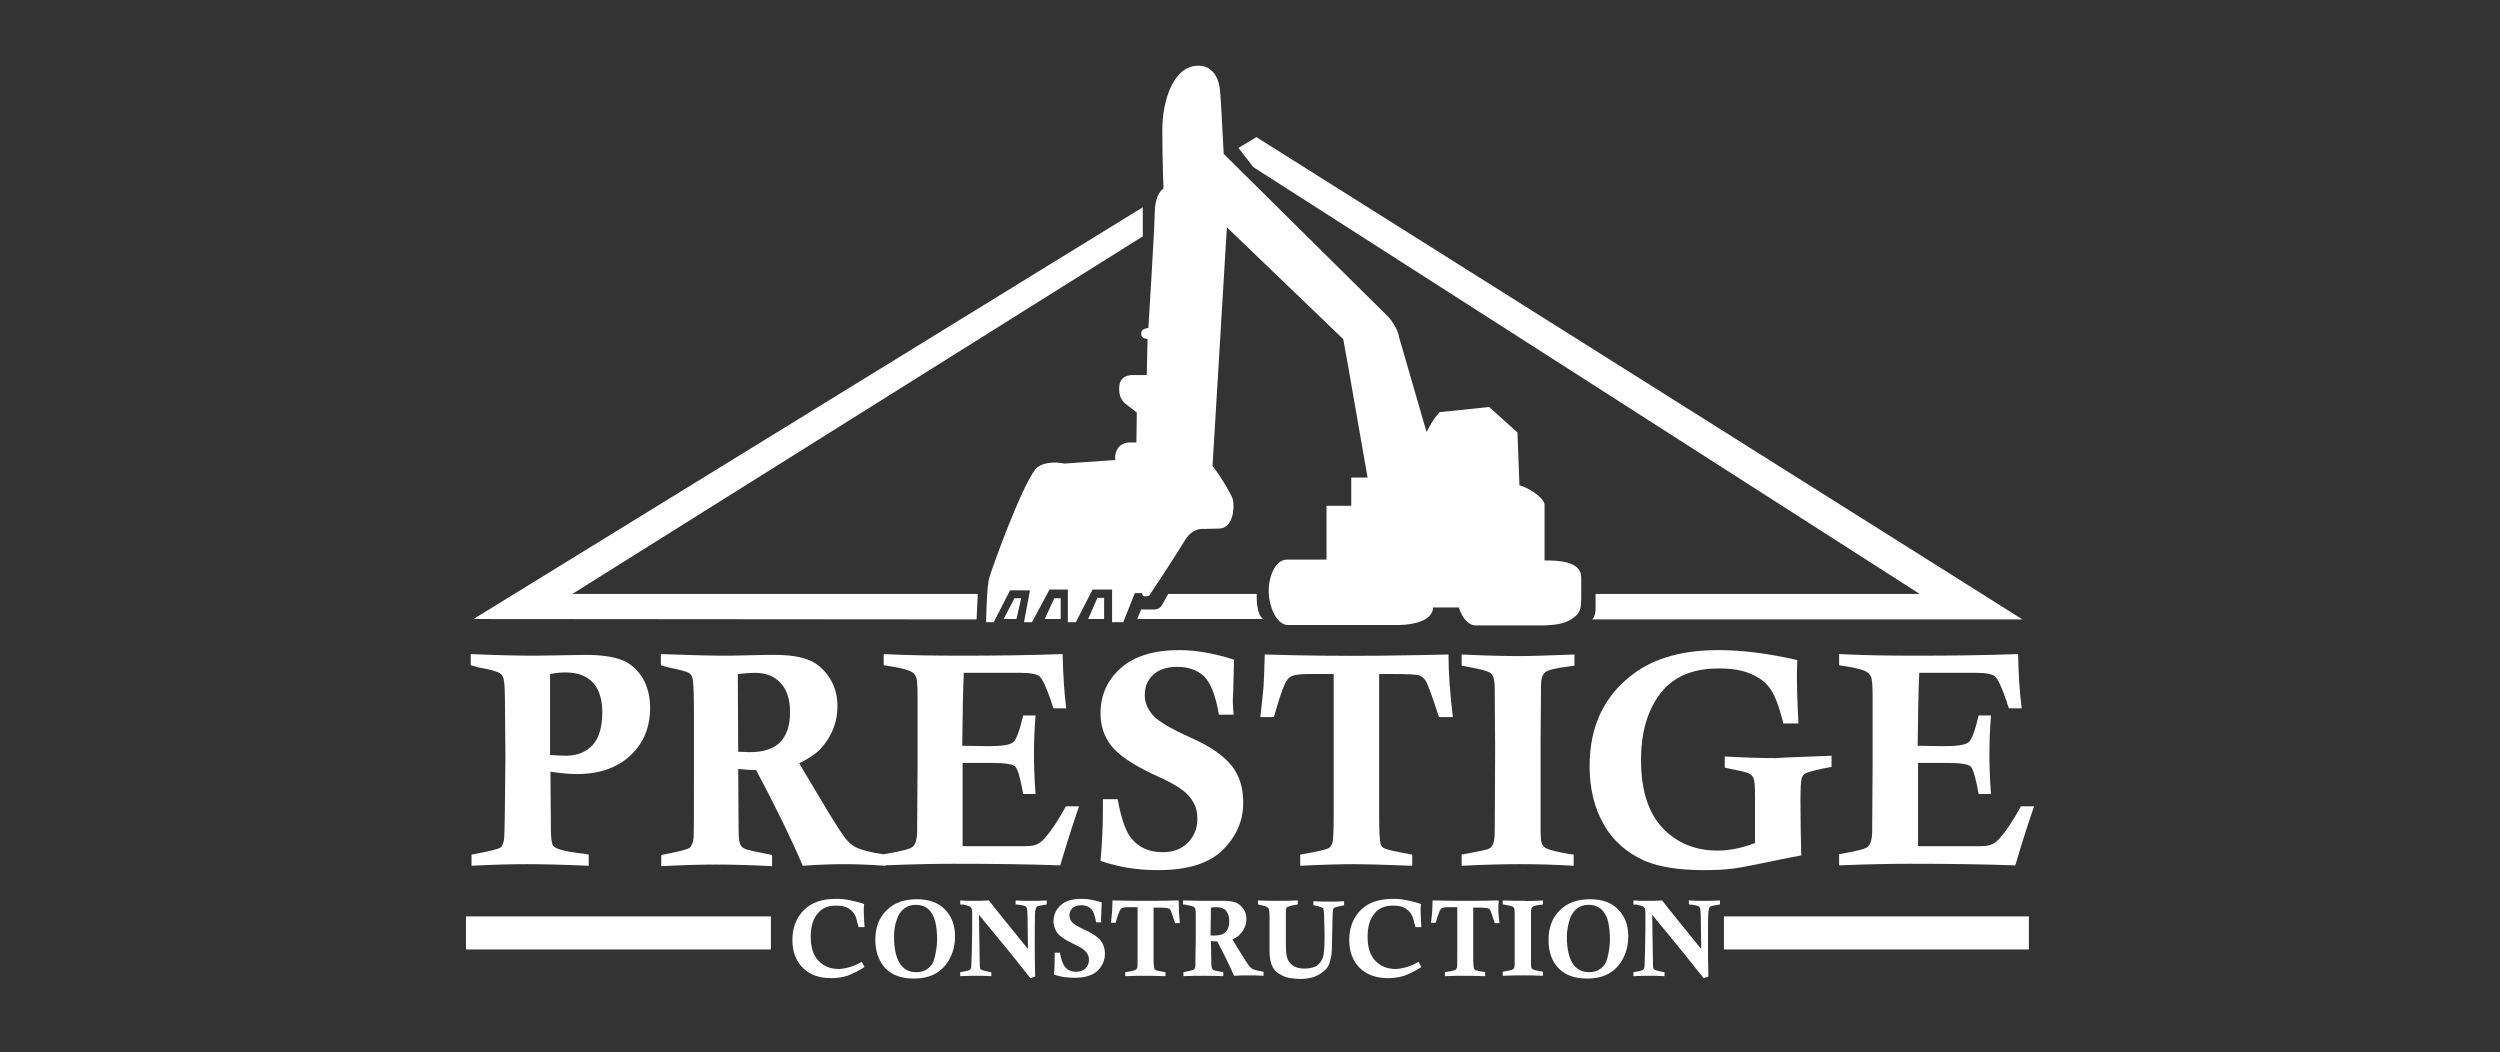 <?xml version="1.0" encoding="utf-8"?>
<!-- Generator: Adobe Illustrator 23.0.3, SVG Export Plug-In . SVG Version: 6.00 Build 0)  -->
<svg version="1.1" id="prestige_construction" xmlns="http://www.w3.org/2000/svg" xmlns:xlink="http://www.w3.org/1999/xlink"
	 x="0px" y="0px" viewBox="0 0 627.2 264" style="enable-background:new 0 0 627.2 264;" xml:space="preserve">
<rect x="0" y="0" width="627.2" height="264" fill="#333333" stroke="none"/>
<style type="text/css">
	.st0{enable-background:new    ;}
	.st1{fill:#fff;}
	.st2{fill-rule:evenodd;clip-rule:evenodd;fill:#fff;}
</style>
<g>
	<g class="st0">
		<path class="st1" d="M118.1,166.9v-2.8c6.9,0.3,12.3,0.4,16.2,0.4l12.6-0.2c3.7,0,6.7,0.4,8.9,1.2c2.2,0.8,3.9,2.3,5.3,4.4
			c1.3,2.1,2,4.7,2,7.7c0,4.8-1.6,8.8-4.9,11.9c-3.3,3.1-7.8,4.7-13.5,4.7c-1.8,0-4-0.2-6.6-0.6c0,6.7,0.1,10.5,0.1,11.6l0,2.7
			c0,2.4,0.2,3.8,0.6,4.3c0.6,0.8,2.9,1.4,6.9,1.9c0.4,0,1.1,0.1,2,0.3v2.8c-7.1-0.3-12.3-0.4-15.4-0.4c-3.7,0-8.3,0.1-14,0.4v-2.8
			c4.4-0.8,6.8-1.4,7.3-1.8c0.5-0.4,0.8-1.3,0.9-2.5c0.1-1.2,0.2-8,0.3-20.2l-0.1-11.3c0-4.6-0.1-7.2-0.3-8c-0.1-0.8-0.5-1.4-1-1.7
			c-0.6-0.4-2.5-1-5.6-1.5C119.4,167.2,118.8,167.1,118.1,166.9z M138,189.4c1.5,0.1,2.8,0.2,3.9,0.2c2.9,0,5.1-0.9,6.8-2.7
			c1.6-1.8,2.4-4.5,2.4-8.2c0-3.3-0.8-5.8-2.4-7.5c-1.6-1.7-3.9-2.5-6.8-2.5c-1.1,0-2.4,0.1-3.9,0.4V189.4z"/>
	</g>
	<g class="st0">
		<path class="st1" d="M165.8,166.9v-2.8c8.4,0.3,13.4,0.4,14.9,0.4c1.6,0,4,0,7-0.1c3.1-0.1,5.3-0.1,6.8-0.1c3.7,0,6.6,0.5,8.7,1.4
			c2.1,0.9,3.7,2.5,5,4.5c1.3,2.1,1.9,4.4,1.9,6.9c0,2.2-0.4,4.3-1.3,6.3c-0.9,2-2.1,3.7-3.6,5.1c-1,0.9-2.5,1.9-4.7,3
			c1.7,2.9,4.2,7,7.4,12.4c2.4,3.9,3.9,6.2,4.7,7c0.7,0.8,1.5,1.4,2.4,1.8c1.3,0.6,3.6,1.2,7.1,1.7v2.8c-4.2-0.3-7.7-0.4-10.3-0.4
			c-2.8,0-6.3,0.1-10.4,0.4c-3-7-6.9-15-11.7-24c-1.4,0-2.9-0.1-4.5-0.3l0.1,15.5c0,1.9,0.2,3.1,0.5,3.6c0.3,0.5,0.7,0.8,1.2,1
			c0.3,0.2,2.6,0.7,6.7,1.5v2.8c-5.8-0.3-10.5-0.4-14-0.4c-3.5,0-8.1,0.1-13.8,0.4v-2.8c4.2-0.8,6.6-1.4,7.1-1.8
			c0.5-0.4,0.9-1.3,1-2.5c0.1-0.7,0.1-7.1,0.1-19.2l0-11.1c0-5.2-0.1-8.4-0.3-9.4c-0.1-0.8-0.5-1.4-1-1.7s-2.3-0.8-5.3-1.4
			L165.8,166.9z M185.2,188.6c1.2,0,2.2,0.1,2.8,0.1c3.5,0,6.1-0.8,7.7-2.5c1.7-1.7,2.5-4.2,2.5-7.6c0-3.2-0.8-5.6-2.4-7.3
			c-1.6-1.7-3.7-2.5-6.4-2.5c-1.1,0-2.5,0.1-4.3,0.3L185.2,188.6z"/>
		<path class="st1" d="M221.7,166.9v-2.8c6,0.3,12.5,0.4,19.6,0.4c8.2,0,16.6-0.1,25.3-0.4c0.1,5.2,0.4,9.7,0.9,13.6h-3.2
			c-0.3-0.8-0.5-1.4-0.6-1.8c-1.2-3.5-2.2-5.6-2.9-6.2c-0.7-0.6-2.3-0.9-4.7-0.9h-14.3c-0.2,4.2-0.3,10.3-0.4,18.3l6.5,0.1
			c3.4,0,5.5-0.3,6.3-1c0.8-0.7,1.6-2.9,2.5-6.7h3.1c-0.3,3.7-0.4,6.9-0.4,9.7c0,2.7,0.1,6,0.4,10h-3.1c-0.7-4-1.4-6.3-2-6.9
			c-0.6-0.6-2.6-0.9-5.9-0.9h-7.3v20.9h14.9c1.6,0,2.7-0.1,3.3-0.3c0.9-0.3,1.7-0.9,2.4-1.7c1.5-1.7,3.3-4.3,5.3-8h3.3
			c-1.4,4.1-3,9-4.7,14.8c-8.5-0.3-17.4-0.4-26.6-0.4c-4.2,0-10.1,0.1-17.6,0.4v-2.8c4.1-0.7,6.5-1.3,7.1-1.8c0.8-0.6,1.2-2,1.2-4.3
			V207l0.1-14.8v-11.9l0-5.5c0-2.7-0.1-4.3-0.4-5s-0.8-1.2-1.6-1.5C227.3,167.9,225.2,167.4,221.7,166.9z"/>
		<path class="st1" d="M309.5,179.3h-3.7c-0.8-4.8-2.1-8-3.7-9.6c-1.7-1.6-3.9-2.4-6.8-2.4c-2.6,0-4.6,0.7-6,2
			c-1.4,1.3-2.1,3-2.1,5.1c0,1.8,0.7,3.5,2,5c1.3,1.5,4.5,3.4,9.4,5.6c5,2.2,8.4,4.6,10.4,7.1c2,2.5,2.9,5.6,2.9,9.3
			c0,4.5-1.7,8.4-5.1,11.8c-3.4,3.4-8.8,5.1-16.3,5.1c-2.7,0-5.2-0.2-7.6-0.6c-1.8-0.3-4.1-0.8-6.8-1.7c0.4-4.4,0.6-8.7,0.6-13v-2.5
			h3.7c0.9,5,2.1,8.3,3.5,9.9c1.9,2.3,4.5,3.4,7.8,3.4c2.6,0,4.8-0.8,6.3-2.4c1.6-1.6,2.4-3.6,2.4-6c0-1.5-0.3-2.9-1-4.1
			c-0.7-1.2-1.6-2.3-2.9-3.2c-1.3-1-3.7-2.3-7.1-3.8c-5.3-2.5-8.8-4.9-10.6-7.2c-1.8-2.3-2.7-5-2.7-8.1c0-4.6,1.7-8.4,5.1-11.4
			c3.4-3,8.3-4.5,14.6-4.5c4.2,0,8.8,0.8,13.8,2.4c-0.1,3.9-0.2,6.6-0.2,8.1C309.2,175.4,309.3,177.3,309.5,179.3z"/>
		<path class="st1" d="M364.5,179.9H361c-1.7-5.3-2.8-8.2-3.2-8.9c-0.4-0.7-0.9-1.2-1.6-1.5c-0.7-0.3-2.9-0.4-6.6-0.4H346v34.9
			c0,4.3,0.1,6.9,0.4,7.8c0.1,0.5,0.5,0.9,1.1,1.1c0.6,0.3,2.8,0.8,6.8,1.5v2.8c-7.6-0.3-12.5-0.4-14.6-0.4c-2.9,0-7.4,0.1-13.5,0.4
			v-2.8c4-0.7,6.3-1.2,7.1-1.6c0.5-0.3,0.8-0.7,1-1.4s0.3-3.2,0.3-7.8v-34.5h-6.3c-2.1,0-3.5,0.2-4.2,0.5c-0.7,0.3-1.3,1-1.7,1.9
			c-0.7,1.4-1.6,4.2-2.8,8.4h-3.4c0.4-3.7,0.7-6.2,0.8-7.6c0.1-1.4,0.2-4.1,0.3-8.1c9.9,0.3,19.5,0.4,28.9,0.3
			c8-0.1,13.7-0.2,17.2-0.3C363.4,169,363.8,174.2,364.5,179.9z"/>
		<path class="st1" d="M395,164.2v2.8l-1.4,0.2c-3.3,0.4-5.3,0.9-6,1.5c-0.7,0.6-1,1.8-1,3.5v1.3l-0.1,12.5l0,14.3l0,7.3
			c0,2.1,0.1,3.5,0.3,4c0.2,0.5,0.6,1,1.1,1.2c0.9,0.5,2.7,0.9,5.5,1.4c0.3,0.1,0.8,0.1,1.4,0.2v2.8c-5.1-0.3-9.6-0.4-13.5-0.4
			c-3.7,0-8.6,0.1-14.6,0.4v-2.8c3.9-0.7,6-1.2,6.4-1.3c0.6-0.2,1-0.5,1.3-1c0.4-0.6,0.6-1.7,0.6-3.5c0-4.1,0.1-11.2,0.1-21.1
			l-0.1-13.6v-1.1c0-2-0.3-3.3-0.9-3.8c-0.6-0.6-2.5-1.1-5.8-1.7c-0.4-0.1-0.9-0.2-1.6-0.3v-2.8c6.4,0.3,11.2,0.4,14.4,0.4
			C384.6,164.6,389.2,164.4,395,164.2z"/>
		<path class="st1" d="M459.5,189.6v2.8c-3.4,0.6-5.6,1.2-6.5,1.6c-0.4,0.2-0.8,0.6-1,1.3c-0.2,0.6-0.3,2.5-0.3,5.7
			c0,5.1,0.1,9.6,0.2,13.6c-1.7,0.3-3.5,0.7-5.6,1.1c-5.3,1.1-9.1,1.9-11.4,2.2s-4.8,0.4-7.5,0.4c-6.2,0-11.1-0.8-14.7-2.3
			c-4.5-2-8-5-10.3-9.1c-2.4-4.1-3.6-9-3.6-14.7c0-10.1,3.7-17.8,11.2-23.3c5.3-3.9,12.4-5.8,21.1-5.8c5.8,0,12.4,0.8,19.8,2.5
			c0,1.5-0.1,2.7-0.1,3.5c0,2.9,0.1,7,0.4,12.4h-3.8c-1-4.1-2.1-7-3.2-8.6c-1.1-1.6-2.7-2.9-4.9-3.8c-2.2-1-4.9-1.4-8.2-1.4
			c-4.2,0-7.7,0.9-10.5,2.6c-2.8,1.7-5,4.4-6.6,8s-2.3,7.7-2.3,12.4c0,7.5,1.8,13.1,5.3,16.9c3.5,3.8,8.2,5.8,13.9,5.8
			c2.9,0,6-0.6,9.4-1.9v-11.5c0-2.5-0.1-4.1-0.4-4.8c-0.2-0.4-0.5-0.8-1-1.1c-0.5-0.3-2.1-0.7-4.8-1.2c-0.3-0.1-0.8-0.2-1.4-0.3
			v-2.8c5.7,0.3,10,0.4,12.9,0.4C447.7,190,452.4,189.9,459.5,189.6z"/>
		<path class="st1" d="M461.4,166.9v-2.8c6,0.3,12.5,0.4,19.6,0.4c8.2,0,16.6-0.1,25.3-0.4c0.1,5.2,0.4,9.7,0.9,13.6H504
			c-0.3-0.8-0.5-1.4-0.6-1.8c-1.2-3.5-2.2-5.6-2.9-6.2c-0.7-0.6-2.3-0.9-4.7-0.9h-14.3c-0.2,4.2-0.3,10.3-0.4,18.3l6.5,0.1
			c3.4,0,5.5-0.3,6.3-1c0.8-0.7,1.6-2.9,2.5-6.7h3.1c-0.3,3.7-0.4,6.9-0.4,9.7c0,2.7,0.1,6,0.4,10h-3.1c-0.7-4-1.4-6.3-2-6.9
			c-0.6-0.6-2.6-0.9-5.9-0.9h-7.3v20.9H496c1.6,0,2.7-0.1,3.3-0.3c0.9-0.3,1.7-0.9,2.4-1.7c1.5-1.7,3.3-4.3,5.3-8h3.3
			c-1.4,4.1-3,9-4.7,14.8c-8.5-0.3-17.4-0.4-26.6-0.4c-4.2,0-10.1,0.1-17.6,0.4v-2.8c4.1-0.7,6.5-1.3,7.1-1.8c0.8-0.6,1.2-2,1.2-4.3
			V207l0.1-14.8v-11.9l0-5.5c0-2.7-0.1-4.3-0.4-5c-0.3-0.6-0.8-1.2-1.6-1.5C467,167.9,464.8,167.4,461.4,166.9z"/>
	</g>
	<g class="st0">
		<path class="st1" d="M216.2,241.3l0.7,1.3c-1.5,1-3,1.7-4.3,2.2c-1.3,0.4-2.7,0.6-4.1,0.6c-3,0-5.4-0.9-7.1-2.6
			c-1.7-1.7-2.6-4-2.6-7c0-3.1,1-5.6,2.9-7.5s4.6-2.8,8.1-2.8c1.1,0,2.2,0.1,3.2,0.3c1,0.2,2.3,0.5,3.8,1c-0.1,0.6-0.1,1.2-0.1,1.8
			c0,1.1,0.1,2.4,0.2,4h-1.5c-0.4-1.7-0.7-2.7-0.9-3c-0.3-0.7-0.9-1.2-1.6-1.7c-0.8-0.5-1.8-0.7-3.1-0.7c-2,0-3.5,0.6-4.5,1.8
			c-1.3,1.4-1.9,3.4-1.9,6c0,2.6,0.6,4.6,1.9,6s3,2.1,5.2,2.1C212.4,243,214.3,242.4,216.2,241.3z"/>
	</g>
	<g class="st0">
		<path class="st1" d="M219.6,235.8c0-3.1,0.9-5.5,2.8-7.4c1.9-1.9,4.4-2.8,7.6-2.8c3,0,5.3,0.8,7,2.5c1.7,1.7,2.6,3.9,2.6,6.8
			c0,1.8-0.3,3.4-1,4.9c-0.5,1.2-1.2,2.2-2,3c-0.8,0.8-1.7,1.4-2.6,1.8c-1.3,0.6-2.9,0.9-4.7,0.9c-3.1,0-5.4-0.8-7.1-2.5
			C220.5,241.2,219.6,238.8,219.6,235.8z M224.3,235c0,3.3,0.6,5.7,1.8,7.2c0.9,1.1,2.1,1.7,3.8,1.7c1.1,0,2.1-0.3,2.9-0.9
			c0.8-0.6,1.4-1.5,1.7-2.8s0.6-2.8,0.6-4.5c0-1.3-0.1-2.5-0.3-3.7c-0.2-1.2-0.6-2.1-1-2.8s-0.9-1.2-1.6-1.6
			c-0.7-0.4-1.5-0.6-2.5-0.6c-1.1,0-2,0.3-2.8,0.9c-0.8,0.6-1.5,1.5-1.9,2.8C224.5,232,224.3,233.4,224.3,235z"/>
		<path class="st1" d="M240.9,226.9v-1c1.2,0.1,2.4,0.1,3.4,0.1c1.1,0,2.3,0,3.8-0.1c1.1,1.5,4.4,5.5,9.8,12.2l-0.1-7.3
			c0-1.8-0.1-2.8-0.2-3c-0.1-0.2-0.2-0.4-0.5-0.5c-0.2-0.1-1-0.3-2.3-0.4v-1c1.4,0.1,2.7,0.1,3.8,0.1c1,0,2.4,0,4-0.1v1
			c-0.3,0.1-0.5,0.1-0.6,0.1c-1.1,0.2-1.7,0.3-1.9,0.5s-0.3,0.6-0.4,1.2c-0.1,1.3-0.1,3.8-0.1,7.7c0,2.5,0,5.4,0.1,8.6
			c-0.4,0.1-0.8,0.3-1.2,0.4l-5.1-6.4l-7.8-9.5l0.1,6.4l0.1,6.2c0,0.5,0.1,0.8,0.1,0.9s0.2,0.2,0.3,0.3c0.2,0.1,0.8,0.3,1.9,0.5
			c0.1,0,0.3,0.1,0.6,0.1v1c-1.5-0.1-2.8-0.1-3.7-0.1c-0.8,0-2.2,0-4.1,0.1v-1c0.3-0.1,0.5-0.1,0.6-0.1c1-0.2,1.6-0.3,1.8-0.5
			c0.1-0.1,0.2-0.2,0.3-0.4s0.1-1.5,0.2-4c0.1-3.6,0.1-6.7,0.1-9.2c0-0.9,0-1.4-0.1-1.7c-0.1-0.2-0.3-0.4-0.5-0.6
			c-0.2-0.1-0.9-0.3-1.8-0.5C241.4,227,241.2,227,240.9,226.9z"/>
		<path class="st1" d="M276.3,231.4h-1.3c-0.3-1.7-0.7-2.9-1.3-3.4c-0.6-0.6-1.4-0.9-2.4-0.9c-0.9,0-1.6,0.2-2.2,0.7
			c-0.5,0.5-0.8,1.1-0.8,1.8c0,0.7,0.2,1.3,0.7,1.8c0.5,0.5,1.6,1.2,3.4,2c1.8,0.8,3,1.7,3.7,2.5c0.7,0.9,1.1,2,1.1,3.4
			c0,1.6-0.6,3-1.8,4.2c-1.2,1.2-3.2,1.8-5.9,1.8c-1,0-1.9-0.1-2.7-0.2c-0.7-0.1-1.5-0.3-2.4-0.6c0.2-1.6,0.2-3.1,0.2-4.7V239h1.3
			c0.3,1.8,0.8,3,1.3,3.6c0.7,0.8,1.6,1.2,2.8,1.2c0.9,0,1.7-0.3,2.3-0.8c0.6-0.6,0.9-1.3,0.9-2.2c0-0.6-0.1-1-0.4-1.5
			c-0.2-0.4-0.6-0.8-1.1-1.2c-0.5-0.3-1.3-0.8-2.6-1.4c-1.9-0.9-3.2-1.8-3.8-2.6c-0.6-0.8-1-1.8-1-2.9c0-1.6,0.6-3,1.8-4.1
			c1.2-1.1,3-1.6,5.3-1.6c1.5,0,3.2,0.3,5,0.9c-0.1,1.4-0.1,2.4-0.1,2.9C276.2,230,276.2,230.7,276.3,231.4z"/>
		<path class="st1" d="M296,231.6h-1.2c-0.6-1.9-1-3-1.1-3.2c-0.1-0.3-0.3-0.4-0.6-0.5c-0.3-0.1-1-0.2-2.4-0.2h-1.3v12.5
			c0,1.6,0.1,2.5,0.2,2.8c0.1,0.2,0.2,0.3,0.4,0.4s1,0.3,2.4,0.5v1c-2.7-0.1-4.5-0.1-5.3-0.1c-1.1,0-2.7,0-4.8,0.1v-1
			c1.4-0.2,2.3-0.4,2.6-0.6c0.2-0.1,0.3-0.3,0.4-0.5c0.1-0.2,0.1-1.2,0.1-2.8v-12.4H283c-0.8,0-1.3,0.1-1.5,0.2s-0.4,0.4-0.6,0.7
			c-0.2,0.5-0.6,1.5-1,3h-1.2c0.2-1.3,0.2-2.2,0.3-2.7c0-0.5,0.1-1.5,0.1-2.9c3.5,0.1,7,0.1,10.4,0.1c2.9,0,4.9-0.1,6.2-0.1
			C295.7,227.7,295.8,229.6,296,231.6z"/>
		<path class="st1" d="M296.8,226.9v-1c3,0.1,4.8,0.1,5.4,0.1c0.6,0,1.4,0,2.5,0s1.9,0,2.4,0c1.3,0,2.4,0.2,3.1,0.5
			c0.7,0.3,1.3,0.9,1.8,1.6c0.5,0.7,0.7,1.6,0.7,2.5c0,0.8-0.2,1.5-0.5,2.2c-0.3,0.7-0.8,1.3-1.3,1.8c-0.3,0.3-0.9,0.7-1.7,1.1
			c0.6,1,1.5,2.5,2.7,4.4c0.9,1.4,1.4,2.2,1.7,2.5s0.5,0.5,0.9,0.6c0.5,0.2,1.3,0.4,2.5,0.6v1c-1.5-0.1-2.8-0.1-3.7-0.1
			c-1,0-2.3,0-3.7,0.1c-1.1-2.5-2.5-5.4-4.2-8.6c-0.5,0-1.1-0.1-1.6-0.1l0.1,5.6c0,0.7,0.1,1.1,0.2,1.3c0.1,0.2,0.2,0.3,0.4,0.4
			c0.1,0.1,0.9,0.2,2.4,0.5v1c-2.1-0.1-3.8-0.1-5-0.1c-1.2,0-2.9,0-5,0.1v-1c1.5-0.3,2.4-0.5,2.6-0.6c0.2-0.2,0.3-0.5,0.4-0.9
			c0-0.2,0-2.5,0.1-6.9l0-4c0-1.9,0-3-0.1-3.4c-0.1-0.3-0.2-0.5-0.4-0.6s-0.8-0.3-1.9-0.5L296.8,226.9z M303.7,234.7
			c0.4,0,0.8,0,1,0c1.3,0,2.2-0.3,2.8-0.9c0.6-0.6,0.9-1.5,0.9-2.7c0-1.1-0.3-2-0.8-2.6s-1.3-0.9-2.3-0.9c-0.4,0-0.9,0-1.5,0.1
			L303.7,234.7z"/>
		<path class="st1" d="M315.6,226.9v-1c2.1,0.1,3.8,0.1,5,0.1c1.3,0,2.9,0,5-0.1v1c-1.3,0.2-2.1,0.4-2.5,0.6
			c-0.2,0.1-0.4,0.2-0.4,0.4c-0.1,0.2-0.1,0.8-0.1,1.8v6.9c0,1.8,0.1,3,0.3,3.6c0.2,0.8,0.7,1.5,1.4,2c0.7,0.5,1.7,0.8,3,0.8
			c1.4,0,2.5-0.3,3.3-0.9c0.7-0.6,1.2-1.4,1.4-2.3c0.2-1,0.3-2.6,0.3-4.9c0-0.5,0-2-0.1-4.5c0-1.4-0.1-2.2-0.2-2.4
			c-0.1-0.1-0.1-0.3-0.3-0.3c-0.2-0.1-0.8-0.3-1.7-0.5c-0.1,0-0.3-0.1-0.5-0.1v-1c1.9,0.1,3.2,0.1,4,0.1c0.9,0,2.1,0,3.7-0.1v1
			c-1.4,0.3-2.1,0.5-2.4,0.6s-0.3,0.4-0.4,0.7c-0.1,0.5-0.1,2.8-0.2,6.8c0,2.3-0.1,3.9-0.2,4.6c-0.2,1-0.4,1.8-0.7,2.4
			c-0.3,0.6-0.8,1.2-1.5,1.7c-0.6,0.5-1.4,0.9-2.2,1.2c-1,0.3-2.1,0.5-3.3,0.5c-2,0-3.6-0.3-4.7-0.9c-1.2-0.6-2-1.3-2.4-2.3
			c-0.5-0.9-0.7-2.3-0.7-4.1v-8.3c0-1.1-0.1-1.7-0.2-2c-0.1-0.2-0.2-0.3-0.4-0.4C317.7,227.4,317,227.2,315.6,226.9z"/>
		<path class="st1" d="M355.9,241.3l0.7,1.3c-1.5,1-3,1.7-4.3,2.2c-1.3,0.4-2.7,0.6-4.1,0.6c-3,0-5.4-0.9-7.1-2.6
			c-1.7-1.7-2.6-4-2.6-7c0-3.1,1-5.6,2.9-7.5s4.6-2.8,8.1-2.8c1.1,0,2.2,0.1,3.2,0.3c1,0.2,2.3,0.5,3.8,1c-0.1,0.6-0.1,1.2-0.1,1.8
			c0,1.1,0.1,2.4,0.2,4h-1.5c-0.4-1.7-0.7-2.7-0.9-3c-0.3-0.7-0.9-1.2-1.6-1.7c-0.8-0.5-1.8-0.7-3.1-0.7c-2,0-3.5,0.6-4.5,1.8
			c-1.3,1.4-1.9,3.4-1.9,6c0,2.6,0.6,4.6,1.9,6s3,2.1,5.2,2.1C352.1,243,354,242.4,355.9,241.3z"/>
		<path class="st1" d="M376.2,231.6h-1.2c-0.6-1.9-1-3-1.1-3.2c-0.1-0.3-0.3-0.4-0.6-0.5c-0.2-0.1-1-0.2-2.4-0.2h-1.3v12.5
			c0,1.6,0.1,2.5,0.2,2.8c0.1,0.2,0.2,0.3,0.4,0.4c0.2,0.1,1,0.3,2.4,0.5v1c-2.7-0.1-4.5-0.1-5.3-0.1c-1.1,0-2.7,0-4.8,0.1v-1
			c1.4-0.2,2.3-0.4,2.6-0.6c0.2-0.1,0.3-0.3,0.4-0.5c0.1-0.2,0.1-1.2,0.1-2.8v-12.4h-2.3c-0.8,0-1.3,0.1-1.5,0.2s-0.4,0.4-0.6,0.7
			c-0.2,0.5-0.6,1.5-1,3h-1.2c0.2-1.3,0.2-2.2,0.3-2.7c0-0.5,0.1-1.5,0.1-2.9c3.5,0.1,7,0.1,10.4,0.1c2.9,0,4.9-0.1,6.2-0.1
			C375.8,227.7,375.9,229.6,376.2,231.6z"/>
		<path class="st1" d="M387.1,225.9v1l-0.5,0.1c-1.2,0.1-1.9,0.3-2.1,0.5s-0.4,0.6-0.4,1.2v0.5l0,4.5l0,5.1l0,2.6
			c0,0.8,0,1.3,0.1,1.4c0.1,0.2,0.2,0.3,0.4,0.4c0.3,0.2,1,0.3,2,0.5c0.1,0,0.3,0,0.5,0.1v1c-1.8-0.1-3.5-0.1-4.8-0.1
			c-1.3,0-3.1,0-5.3,0.1v-1c1.4-0.3,2.2-0.4,2.3-0.5c0.2-0.1,0.4-0.2,0.5-0.3c0.1-0.2,0.2-0.6,0.2-1.3c0-1.5,0-4,0-7.6l0-4.9V229
			c0-0.7-0.1-1.2-0.3-1.4c-0.2-0.2-0.9-0.4-2.1-0.6c-0.1,0-0.3-0.1-0.6-0.1v-1c2.3,0.1,4,0.1,5.2,0.1
			C383.4,226.1,385.1,226,387.1,225.9z"/>
		<path class="st1" d="M388.5,235.8c0-3.1,0.9-5.5,2.8-7.4c1.9-1.9,4.4-2.8,7.6-2.8c3,0,5.3,0.8,7,2.5c1.7,1.7,2.6,3.9,2.6,6.8
			c0,1.8-0.3,3.4-1,4.9c-0.5,1.2-1.2,2.2-2,3c-0.8,0.8-1.7,1.4-2.6,1.8c-1.3,0.6-2.9,0.9-4.7,0.9c-3.1,0-5.4-0.8-7.1-2.5
			C389.3,241.2,388.5,238.8,388.5,235.8z M393.1,235c0,3.3,0.6,5.7,1.8,7.2c0.9,1.1,2.1,1.7,3.8,1.7c1.1,0,2.1-0.3,2.9-0.9
			c0.8-0.6,1.4-1.5,1.7-2.8s0.6-2.8,0.6-4.5c0-1.3-0.1-2.5-0.3-3.7c-0.2-1.2-0.5-2.1-1-2.8c-0.4-0.7-0.9-1.2-1.6-1.6
			c-0.7-0.4-1.5-0.6-2.5-0.6c-1.1,0-2,0.3-2.8,0.9c-0.8,0.6-1.5,1.5-1.9,2.8C393.4,232,393.1,233.4,393.1,235z"/>
		<path class="st1" d="M409.8,226.9v-1c1.2,0.1,2.4,0.1,3.4,0.1c1.1,0,2.3,0,3.8-0.1c1.1,1.5,4.4,5.5,9.8,12.2l-0.1-7.3
			c0-1.8-0.1-2.8-0.2-3c-0.1-0.2-0.2-0.4-0.5-0.5c-0.2-0.1-1-0.3-2.3-0.4v-1c1.4,0.1,2.7,0.1,3.8,0.1c1,0,2.4,0,4-0.1v1
			c-0.3,0.1-0.5,0.1-0.6,0.1c-1.1,0.2-1.7,0.3-1.9,0.5s-0.3,0.6-0.4,1.2c-0.1,1.3-0.1,3.8-0.1,7.7c0,2.5,0,5.4,0.1,8.6
			c-0.4,0.1-0.8,0.3-1.2,0.4l-5.1-6.4l-7.8-9.5l0.1,6.4l0.1,6.2c0,0.5,0.1,0.8,0.1,0.9s0.2,0.2,0.3,0.3c0.2,0.1,0.8,0.3,1.9,0.5
			c0.1,0,0.3,0.1,0.6,0.1v1c-1.5-0.1-2.8-0.1-3.7-0.1c-0.8,0-2.2,0-4.1,0.1v-1c0.3-0.1,0.5-0.1,0.6-0.1c1-0.2,1.6-0.3,1.8-0.5
			c0.1-0.1,0.2-0.2,0.3-0.4s0.1-1.5,0.2-4c0.1-3.6,0.1-6.7,0.1-9.2c0-0.9,0-1.4-0.1-1.7c-0.1-0.2-0.3-0.4-0.5-0.6
			c-0.2-0.1-0.9-0.3-1.8-0.5C410.3,227,410,227,409.8,226.9z"/>
	</g>
	<rect x="116.9" y="229.9" class="st2" width="76.5" height="8.3"/>
	<rect x="432.5" y="229.9" class="st2" width="76.5" height="8.3"/>
	<path class="st2" d="M273,155.3h4V150h-1.7L273,155.3L273,155.3z M262.1,155.3h4v-5.2h-1.6L262.1,155.3L262.1,155.3z M251.8,155.3
		h3.2l1.2-5.2h-1.7L251.8,155.3L251.8,155.3z M118.8,155.3L286.7,52l0,0v7.3L143.6,149h101.7l-0.3,6.4L118.8,155.3L118.8,155.3z
		 M314.4,41.9L481.6,149h-81.3c0,0,0,1.6,0,3.7c0,2.1-0.9,2.7-0.9,2.7h108l-192.2-121l-4.5,2.7l0,0L314.4,41.9L314.4,41.9z
		 M315.3,149h-22.2l-1.7,3c-0.2,0.3-0.7,0.9-1.9,0.9c-1.2,0-3.2,0-3.2,0l-1,2.4h31.6C315,154,315.3,149,315.3,149z"/>
	<path class="st2" d="M304.2,116.9L304.2,116.9l3.6-59.9l0.7,0.7l28.1,27c0,0,0.2,0.1,0.4,0.4l0,0l1.3,7.2l2.4,13.8l2.4,13.7H339
		v7.1h-6.2v13.5h-10c-2.6,0-4.4,3.7-4.5,7.5c-0.1,4.4,2.1,9,4.9,8.9h16.7h11.3c3.8-0.1,8-1.2,8.3-4.1l0,0l0,0l0,0l0,0l0,0l0,0v-0.1
		l0,0l0,0l0,0l0,0l0,0l0,0v-0.1l0,0l0,0l0,0l0,0l0,0v-0.1l0,0l0,0h6.5c0.8,2.6,2.4,4.5,4.2,4.5h17.2c2.5-0.1,4.9-0.3,6.9-1.6
		c2.3-1.5,2.3-2.6,2.4-5.1v-5.3c0-4.1-5.6-4.3-9.2-4.3v-7v-7c-0.1-1.9-4.9-4.7-6.3-4.8l-0.5-13.3l-7.1-6.4l-12.4,1.3
		c0,0-1.6,1.5-3.3,5L351,84.6c0,0-0.3-2.7-3.1-5.5c-2.8-2.8-40.9-40.5-40.9-40.5c-0.3-5.2-0.5-10.5-0.9-15.8l0,0
		c-0.2-1.9-0.8-4.1-2.4-5.3c-0.9-0.8-2.2-1.1-3.4-1c-5.9,0.2-8.7,8.7-8.7,16.1s0.3,14.7,0.3,14.7s-2.1,1-2.2,6.1s-1.6,28.9-1.6,28.9
		s-1.8,0-1.8,1.4s1.6,1.3,1.6,1.3l-0.2,9.1h-3.2c0,0-3.5-0.4-3.7,2.9s1.3,4.1,2.6,5.1s1.8,1.4,1.8,1.4l-0.1,7.5h-0.8h-0.9
		c0,0-2.6-0.1-3.4,2.4c-0.2,0.6-0.3,1.3-0.2,2l-12.8,0.9l0,0c-2.2-0.5-5.8-0.4-7.3,1.5c-3.7,4.9-10.8,24.7-11.5,27.1
		c-0.7,2.3-0.8,11.2-0.8,11.2h1.9l4.1-8h5l-1.5,8h2l4.4-8.2h4.6v8.2h2l4.2-8.2h4.9v8.2h2.8l2.9-7.3l0,0h1.6c0.5,0,0,0.8,1,0.8
		s1.1-0.3,1.1-0.3s6.9-10.4,8.9-13.8c2-3.3,4.8-2.8,4.8-2.8s0.1,0,3.8-0.1c3.7-0.1,3.9-5.9,3.3-7.6c-0.2-0.5-0.4-0.9-0.7-1.4
		c-0.8-1.6-2.3-4-3.9-6.2C304.5,117.3,304.3,117.1,304.2,116.9z"/>
</g>
</svg>
